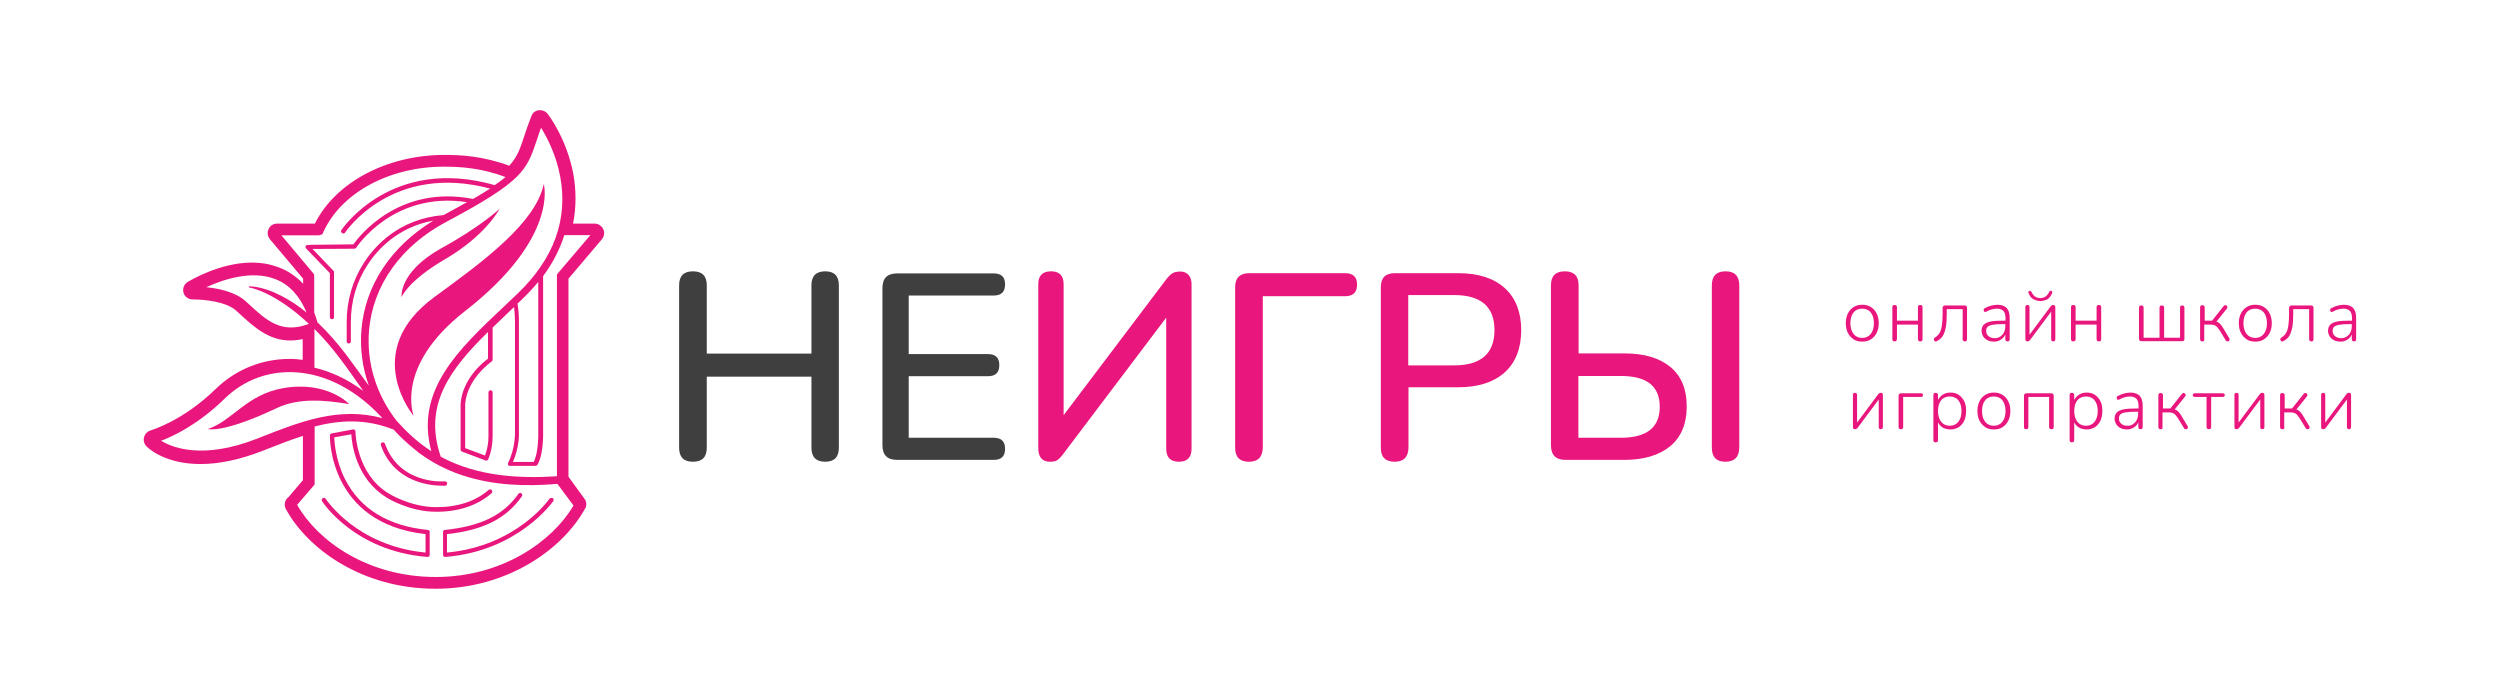 <?xml version="1.0" encoding="UTF-8"?> <svg xmlns="http://www.w3.org/2000/svg" viewBox="1457.75 2348.45 1084.5 303.1" width="1084.5" height="303.1" data-guides="{&quot;vertical&quot;:[],&quot;horizontal&quot;:[]}"><path fill="#e9177d" stroke="none" fill-opacity="1" stroke-width="1" stroke-opacity="1" alignment-baseline="baseline" baseline-shift="baseline" color="rgb(51, 51, 51)" font-size-adjust="none" class="st0" id="tSvg191d3a004b1" title="Path 1" d="M 1718.85 2452.25 C 1719.85 2451.05 1720.15 2449.35 1719.45 2447.85C 1718.75 2446.45 1717.35 2445.45 1715.75 2445.45C 1712.617 2445.45 1709.483 2445.45 1706.35 2445.45C 1707.75 2438.35 1707.75 2431.15 1706.45 2423.85C 1703.55 2408.55 1695.65 2398.25 1695.35 2397.85C 1694.55 2396.85 1693.35 2396.25 1692.05 2396.25C 1691.85 2396.25 1691.65 2396.25 1691.45 2396.25C 1689.95 2396.45 1688.75 2397.45 1688.25 2398.85C 1686.95 2402.15 1686.05 2404.85 1685.25 2407.25C 1683.45 2412.75 1682.25 2416.45 1678.65 2420.35C 1667.35 2416.15 1657.75 2415.65 1650.55 2415.65C 1625.65 2415.65 1603.25 2427.55 1594.35 2445.45C 1588.883 2445.45 1583.417 2445.45 1577.95 2445.45C 1576.35 2445.45 1574.85 2446.35 1574.25 2447.85C 1573.55 2449.25 1573.85 2451.05 1574.85 2452.25C 1579.65 2457.95 1584.45 2463.65 1589.25 2469.35C 1589.25 2470.083 1589.25 2470.817 1589.25 2471.55C 1586.15 2468.25 1582.55 2465.85 1578.45 2464.35C 1574.95 2463.05 1571.15 2462.35 1567.05 2462.35C 1552.85 2462.35 1539.75 2470.45 1539.15 2470.75C 1537.55 2471.75 1536.85 2473.65 1537.35 2475.45C 1537.85 2477.15 1539.45 2478.35 1541.35 2478.35C 1541.417 2478.35 1541.483 2478.35 1541.55 2478.35C 1546.55 2478.35 1556.15 2479.35 1560.35 2483.35C 1560.717 2483.683 1561.083 2484.017 1561.45 2484.35C 1567.75 2490.15 1574.25 2496.15 1583.65 2496.15C 1585.45 2496.15 1587.15 2495.95 1589.05 2495.55C 1589.05 2498.55 1589.05 2501.55 1589.05 2504.55C 1588.15 2504.45 1587.15 2504.35 1586.25 2504.25C 1585.25 2504.15 1584.25 2504.15 1583.35 2504.15C 1571.35 2504.15 1560.05 2508.75 1551.45 2517.05C 1536.95 2531.25 1523.25 2535.05 1523.15 2535.15C 1521.75 2535.55 1520.65 2536.65 1520.25 2538.05C 1519.85 2539.45 1520.25 2540.95 1521.25 2542.05C 1522.05 2542.85 1529.25 2549.75 1544.75 2549.75C 1552.85 2549.75 1561.75 2547.85 1571.35 2544.15C 1571.85 2543.95 1572.35 2543.75 1572.85 2543.55C 1578.25 2541.45 1583.75 2539.25 1589.15 2537.55C 1589.15 2543.95 1589.15 2550.35 1589.15 2556.75C 1587.083 2559.183 1585.017 2561.617 1582.95 2564.05C 1582.25 2564.55 1581.65 2565.35 1581.45 2566.15C 1581.15 2567.25 1581.25 2568.35 1581.75 2569.25C 1591.05 2586.45 1614.75 2603.85 1646.65 2603.85C 1678.15 2603.85 1701.95 2586.45 1711.45 2569.25C 1711.483 2569.217 1711.517 2569.183 1711.55 2569.15C 1711.55 2569.05 1711.65 2568.95 1711.65 2568.95C 1711.75 2568.85 1711.75 2568.65 1711.85 2568.55C 1711.85 2568.45 1711.95 2568.35 1711.95 2568.15C 1711.95 2568.05 1712.05 2567.95 1712.05 2567.85C 1712.05 2567.783 1712.05 2567.717 1712.05 2567.65C 1712.05 2567.55 1712.05 2567.45 1712.05 2567.35C 1712.05 2567.25 1712.05 2567.05 1712.05 2566.95C 1712.05 2566.85 1712.05 2566.75 1712.05 2566.65C 1712.05 2566.45 1711.95 2566.35 1711.95 2566.15C 1711.95 2566.05 1711.85 2565.95 1711.85 2565.85C 1711.75 2565.65 1711.75 2565.55 1711.65 2565.35C 1711.65 2565.25 1711.55 2565.15 1711.45 2565.05C 1711.35 2564.95 1711.35 2564.85 1711.25 2564.75C 1708.95 2561.583 1706.65 2558.417 1704.35 2555.25C 1704.35 2526.617 1704.35 2497.983 1704.35 2469.35C 1709.183 2463.65 1714.017 2457.95 1718.85 2452.25ZM 1690.65 2409.15 C 1691.15 2407.55 1691.75 2405.75 1692.45 2403.85C 1694.75 2407.55 1698.95 2415.25 1700.75 2424.95C 1704.25 2443.55 1698.05 2460.65 1682.35 2475.75C 1680.35 2477.65 1678.45 2479.45 1676.45 2481.35C 1656.55 2500.05 1637.75 2517.85 1644.85 2544.15C 1639.15 2540.55 1634.25 2535.95 1629.85 2531.05C 1620.95 2519.65 1616.65 2505.75 1617.85 2491.65C 1619.55 2472.15 1631.75 2455.05 1651.45 2444.65C 1684.65 2426.95 1686.15 2422.45 1690.65 2409.15ZM 1682.85 2535.75 C 1682.85 2535.75 1682.85 2535.75 1682.85 2535.75C 1682.85 2519.717 1682.85 2503.683 1682.85 2487.65C 1682.85 2485.15 1682.65 2482.55 1682.25 2480.15C 1683.05 2479.45 1683.75 2478.75 1684.55 2477.95C 1687.05 2475.55 1689.25 2473.15 1691.25 2470.75C 1691.25 2492.983 1691.25 2515.217 1691.25 2537.45C 1691.25 2537.55 1691.25 2545.15 1689.25 2548.85C 1686.25 2548.85 1683.25 2548.85 1680.25 2548.85C 1683.05 2542.55 1682.95 2536.35 1682.85 2535.75ZM 1579.85 2450.55 C 1585.183 2450.55 1590.517 2450.55 1595.85 2450.55C 1595.95 2450.55 1596.05 2450.55 1596.05 2450.55C 1596.417 2450.45 1596.783 2450.35 1597.15 2450.25C 1597.45 2450.15 1597.65 2449.95 1597.75 2449.75C 1605.15 2432.45 1626.25 2420.75 1650.35 2420.75C 1657.25 2420.75 1666.45 2421.25 1677.05 2425.25C 1675.75 2426.35 1674.15 2427.55 1672.35 2428.75C 1627.45 2415.95 1606.05 2447.95 1605.85 2448.25C 1605.55 2448.65 1605.65 2449.25 1606.15 2449.55C 1606.35 2449.65 1606.45 2449.75 1606.65 2449.75C 1606.95 2449.75 1607.25 2449.65 1607.45 2449.35C 1607.65 2449.05 1627.75 2418.95 1670.35 2430.25C 1668.25 2431.65 1665.75 2433.15 1662.95 2434.75C 1630.75 2428.45 1613.45 2451.05 1611.05 2454.45C 1604.783 2454.517 1598.517 2454.583 1592.25 2454.65C 1592.05 2454.65 1591.85 2454.75 1591.75 2454.85C 1591.35 2454.55 1590.85 2454.65 1590.55 2454.95C 1590.15 2455.35 1590.15 2455.85 1590.55 2456.25C 1593.983 2459.817 1597.417 2463.383 1600.85 2466.95C 1600.85 2473.317 1600.85 2479.683 1600.85 2486.05C 1600.85 2486.55 1601.25 2486.95 1601.75 2486.95C 1602.25 2486.95 1602.65 2486.55 1602.65 2486.05C 1602.65 2479.517 1602.65 2472.983 1602.65 2466.45C 1602.65 2466.25 1602.55 2465.95 1602.35 2465.85C 1599.35 2462.717 1596.35 2459.583 1593.35 2456.45C 1599.383 2456.417 1605.417 2456.383 1611.45 2456.35C 1611.75 2456.35 1612.05 2456.15 1612.25 2455.95C 1612.45 2455.65 1628.35 2431.25 1660.35 2436.15C 1657.35 2437.85 1653.95 2439.65 1650.15 2441.75C 1630.85 2443.35 1620.35 2455.15 1615.75 2462.25C 1610.75 2469.85 1608.15 2478.75 1608.15 2488.05C 1608.15 2490.883 1608.15 2493.717 1608.15 2496.55C 1608.15 2497.05 1608.55 2497.45 1609.05 2497.45C 1609.55 2497.45 1609.95 2497.05 1609.95 2496.55C 1609.95 2493.717 1609.95 2490.883 1609.95 2488.05C 1609.95 2479.15 1612.45 2470.55 1617.25 2463.25C 1621.25 2457.05 1630.15 2446.95 1645.75 2444.15C 1627.45 2455.25 1616.15 2472.25 1614.55 2491.35C 1613.85 2499.65 1614.95 2507.95 1617.75 2515.75C 1614.45 2511.25 1611.25 2506.75 1607.95 2502.35C 1604.15 2497.35 1600.05 2492.65 1595.45 2488.25C 1595.05 2486.75 1594.55 2485.35 1594.05 2483.95C 1594.05 2478.583 1594.05 2473.217 1594.05 2467.85C 1594.05 2467.65 1593.95 2467.45 1593.85 2467.25C 1589.183 2461.683 1584.517 2456.117 1579.85 2450.55ZM 1615.35 2518.05 C 1608.65 2513.05 1601.45 2509.65 1594.15 2507.95C 1594.15 2502.35 1594.15 2496.75 1594.15 2491.15C 1594.15 2491.15 1594.15 2491.15 1594.15 2491.15C 1602.55 2499.45 1608.85 2508.85 1615.35 2518.05ZM 1565.45 2480.15 C 1565.083 2479.817 1564.717 2479.483 1564.35 2479.15C 1559.85 2475.05 1552.45 2473.55 1547.25 2473.05C 1554.15 2469.85 1566.75 2465.45 1577.25 2469.55C 1583.15 2471.85 1587.75 2476.75 1590.75 2484.05C 1589.05 2482.65 1587.35 2481.35 1585.55 2480.15C 1581.85 2477.75 1577.85 2475.55 1573.65 2474.15C 1571.05 2473.35 1568.55 2472.65 1565.85 2472.65C 1565.75 2472.65 1565.65 2472.75 1565.65 2472.85C 1565.65 2472.95 1565.75 2473.05 1565.85 2473.15C 1567.55 2473.45 1569.15 2474.05 1570.75 2474.65C 1577.05 2477.25 1582.85 2481.25 1588.05 2485.65C 1589.35 2486.75 1590.55 2487.85 1591.75 2488.95C 1579.85 2493.45 1573.45 2487.55 1565.45 2480.15ZM 1570.75 2538.15 C 1570.25 2538.35 1569.75 2538.55 1569.25 2538.75C 1545.75 2547.95 1532.55 2542.65 1527.65 2539.65C 1532.75 2537.75 1543.75 2532.65 1555.45 2521.15C 1563.65 2513.25 1574.45 2509.25 1585.95 2509.95C 1599.35 2510.75 1612.55 2517.75 1623.65 2529.85C 1604.95 2524.75 1588.25 2531.25 1570.75 2538.15ZM 1585.05 2566.45 C 1585.05 2566.45 1585.05 2566.45 1585.05 2566.45C 1585.05 2566.45 1585.05 2566.45 1585.05 2566.45C 1585.05 2566.45 1585.05 2566.45 1585.05 2566.45ZM 1706.55 2567.75 C 1697.35 2583.35 1675.55 2598.75 1646.75 2598.75C 1617.35 2598.75 1595.55 2583.15 1586.65 2567.45C 1589.117 2564.583 1591.583 2561.717 1594.05 2558.85C 1594.15 2558.65 1594.25 2558.45 1594.25 2558.25C 1594.25 2549.983 1594.25 2541.717 1594.25 2533.45C 1605.15 2530.65 1616.25 2530.05 1628.05 2534.65C 1628.15 2534.65 1628.25 2534.75 1628.45 2534.75C 1631.15 2537.75 1634.15 2540.55 1637.35 2543.15C 1637.45 2543.25 1637.55 2543.35 1637.75 2543.45C 1637.95 2543.65 1638.15 2543.75 1638.35 2543.95C 1638.55 2544.15 1638.85 2544.35 1639.05 2544.55C 1639.35 2544.85 1639.85 2545.15 1640.25 2545.45C 1645.45 2549.15 1651.35 2552.35 1658.35 2554.65C 1671.65 2559.05 1685.85 2559.55 1699.55 2558.35C 1700.45 2559.45 1706.15 2567.35 1706.55 2567.75ZM 1699.55 2467.25 C 1699.45 2467.45 1699.35 2467.65 1699.35 2467.85C 1699.35 2496.917 1699.35 2525.983 1699.35 2555.05C 1682.65 2556.15 1665.15 2554.95 1650.05 2547.15C 1649.65 2546.95 1649.35 2546.75 1648.95 2546.55C 1641.25 2524.25 1652.95 2508.65 1669.45 2492.45C 1669.45 2496.317 1669.45 2500.183 1669.45 2504.05C 1667.35 2505.55 1658.35 2512.75 1657.55 2523.65C 1657.55 2530.25 1657.55 2536.85 1657.55 2543.45C 1657.55 2543.85 1657.75 2544.15 1658.15 2544.35C 1661.517 2545.617 1664.883 2546.883 1668.25 2548.15C 1668.25 2548.15 1668.25 2548.15 1668.25 2548.15C 1668.25 2548.15 1668.25 2548.15 1668.25 2548.15C 1668.25 2548.15 1668.25 2548.15 1668.25 2548.15C 1668.35 2548.15 1668.45 2548.25 1668.55 2548.25C 1668.65 2548.25 1668.75 2548.25 1668.85 2548.25C 1668.85 2548.25 1668.85 2548.25 1668.95 2548.25C 1669.05 2548.25 1669.05 2548.25 1669.15 2548.15C 1669.15 2548.15 1669.15 2548.15 1669.25 2548.05C 1669.25 2548.05 1669.35 2547.95 1669.35 2547.95C 1669.35 2547.95 1669.35 2547.85 1669.45 2547.85C 1669.45 2547.85 1669.55 2547.75 1669.55 2547.65C 1670.85 2544.55 1671.45 2541.15 1671.45 2537.75C 1671.45 2531.383 1671.45 2525.017 1671.45 2518.65C 1671.45 2518.15 1671.05 2517.75 1670.55 2517.75C 1670.05 2517.75 1669.65 2518.15 1669.65 2518.65C 1669.65 2525.017 1669.65 2531.383 1669.65 2537.75C 1669.65 2540.55 1669.15 2543.35 1668.15 2546.05C 1665.283 2544.983 1662.417 2543.917 1659.55 2542.85C 1659.55 2536.45 1659.55 2530.05 1659.55 2523.65C 1660.45 2512.55 1670.95 2505.35 1671.05 2505.25C 1671.35 2505.05 1671.45 2504.75 1671.45 2504.45C 1671.45 2499.817 1671.45 2495.183 1671.45 2490.55C 1673.85 2488.25 1676.25 2485.95 1678.75 2483.55C 1679.45 2482.95 1680.05 2482.25 1680.75 2481.65C 1680.95 2483.65 1681.15 2485.65 1681.15 2487.65C 1681.15 2503.65 1681.15 2519.65 1681.15 2535.65C 1681.15 2535.65 1681.15 2535.65 1681.15 2535.65C 1681.15 2535.65 1681.15 2535.65 1681.15 2535.65C 1681.15 2535.75 1681.45 2542.75 1678.15 2549.25C 1678.05 2549.55 1678.05 2549.85 1678.15 2550.15C 1678.35 2550.45 1678.65 2550.55 1678.95 2550.55C 1682.65 2550.55 1686.35 2550.55 1690.05 2550.55C 1690.35 2550.55 1690.65 2550.35 1690.85 2550.15C 1693.35 2546.25 1693.35 2537.65 1693.35 2537.35C 1693.35 2514.317 1693.35 2491.283 1693.35 2468.25C 1697.85 2462.15 1700.75 2456.15 1702.55 2450.45C 1706.317 2450.45 1710.083 2450.45 1713.85 2450.45C 1709.083 2456.05 1704.317 2461.65 1699.55 2467.25Z"></path><path fill="#e9177d" stroke="none" fill-opacity="1" stroke-width="1" stroke-opacity="1" alignment-baseline="baseline" baseline-shift="baseline" color="rgb(51, 51, 51)" font-size-adjust="none" class="st0" id="tSvgb352172e60" title="Path 2" d="M 1637.25 2528.95 C 1637.25 2528.95 1628.55 2507.45 1659.55 2483.35C 1700.35 2451.55 1693.65 2428.25 1693.65 2428.25C 1690.15 2444.95 1668.15 2461.35 1646.25 2477.25C 1613.75 2501.05 1637.25 2528.95 1637.25 2528.95Z"></path><path fill="#e9177d" stroke="none" fill-opacity="1" stroke-width="1" stroke-opacity="1" alignment-baseline="baseline" baseline-shift="baseline" color="rgb(51, 51, 51)" font-size-adjust="none" class="st0" id="tSvgfea5865696" title="Path 3" d="M 1580.45 2516.85 C 1564.65 2519.65 1558.65 2530.95 1547.95 2534.55C 1547.95 2534.55 1554.15 2536.65 1577.65 2525.55C 1587.25 2520.95 1598.35 2521.95 1609.25 2523.75C 1609.25 2523.75 1599.65 2513.45 1580.45 2516.85Z"></path><path fill="#e9177d" stroke="none" fill-opacity="1" stroke-width="1" stroke-opacity="1" alignment-baseline="baseline" baseline-shift="baseline" color="rgb(51, 51, 51)" font-size-adjust="none" class="st0" id="tSvg5aaebfe667" title="Path 4" d="M 1671.05 2561.05 C 1670.75 2560.65 1670.15 2560.65 1669.75 2560.95C 1664.05 2565.95 1656.05 2568.55 1646.65 2568.45C 1635.65 2568.35 1626.35 2562.55 1626.25 2562.45C 1612.15 2553.85 1611.95 2535.85 1611.95 2535.65C 1611.95 2535.35 1611.85 2535.15 1611.65 2534.95C 1611.45 2534.75 1611.15 2534.65 1610.85 2534.75C 1607.783 2535.317 1604.717 2535.883 1601.65 2536.45C 1601.25 2536.55 1600.85 2536.85 1600.85 2537.35C 1600.85 2537.75 1600.15 2575.45 1642.35 2580.15C 1642.35 2582.817 1642.35 2585.483 1642.35 2588.15C 1612.25 2585.25 1599.25 2565.05 1599.05 2564.85C 1598.75 2564.45 1598.25 2564.25 1597.75 2564.55C 1597.35 2564.85 1597.15 2565.35 1597.45 2565.85C 1597.55 2566.05 1611.35 2587.55 1643.15 2590.05C 1643.15 2590.05 1643.15 2590.05 1643.25 2590.05C 1643.45 2590.05 1643.75 2589.95 1643.85 2589.85C 1644.05 2589.65 1644.15 2589.45 1644.15 2589.15C 1644.15 2585.85 1644.15 2582.55 1644.15 2579.25C 1644.15 2579.25 1644.15 2579.15 1644.15 2579.15C 1644.15 2579.05 1644.15 2579.05 1644.15 2578.95C 1644.15 2578.85 1644.05 2578.85 1644.05 2578.75C 1644.05 2578.65 1643.95 2578.65 1643.95 2578.65C 1643.95 2578.65 1643.85 2578.55 1643.85 2578.55C 1643.85 2578.55 1643.75 2578.45 1643.75 2578.45C 1643.65 2578.45 1643.65 2578.45 1643.55 2578.35C 1643.55 2578.35 1643.45 2578.35 1643.45 2578.35C 1626.15 2576.65 1614.05 2569.25 1607.45 2556.35C 1603.35 2548.25 1602.85 2540.45 1602.75 2538.15C 1605.217 2537.717 1607.683 2537.283 1610.15 2536.85C 1610.35 2541.05 1612.25 2556.05 1625.25 2564.15C 1625.65 2564.45 1635.05 2570.35 1646.65 2570.45C 1656.55 2570.55 1664.85 2567.75 1670.95 2562.45C 1671.35 2562.05 1671.45 2561.45 1671.05 2561.05Z"></path><path fill="#e9177d" stroke="none" fill-opacity="1" stroke-width="1" stroke-opacity="1" alignment-baseline="baseline" baseline-shift="baseline" color="rgb(51, 51, 51)" font-size-adjust="none" class="st0" id="tSvg168d6bacac2" title="Path 5" d="M 1696.05 2564.85 C 1695.95 2565.05 1681.85 2585.35 1651.65 2588.15C 1651.65 2585.483 1651.65 2582.817 1651.65 2580.15C 1667.35 2578.45 1677.35 2573.45 1684.15 2563.75C 1684.45 2563.35 1684.35 2562.75 1683.95 2562.45C 1683.55 2562.15 1682.95 2562.25 1682.65 2562.65C 1676.15 2571.95 1666.25 2576.75 1650.65 2578.35C 1650.65 2578.35 1650.55 2578.35 1650.55 2578.35C 1650.45 2578.35 1650.45 2578.35 1650.35 2578.45C 1650.25 2578.45 1650.25 2578.55 1650.25 2578.55C 1650.25 2578.55 1650.15 2578.65 1650.15 2578.65C 1650.15 2578.65 1650.05 2578.75 1650.05 2578.75C 1650.05 2578.85 1649.95 2578.85 1649.95 2578.95C 1649.95 2579.05 1649.95 2579.05 1649.95 2579.15C 1649.95 2579.15 1649.95 2579.25 1649.95 2579.25C 1649.95 2582.55 1649.95 2585.85 1649.95 2589.15C 1649.95 2589.45 1650.05 2589.65 1650.25 2589.85C 1650.45 2590.05 1650.65 2590.05 1650.85 2590.05C 1650.85 2590.05 1650.85 2590.05 1650.95 2590.05C 1682.75 2587.45 1697.55 2566.05 1697.75 2565.85C 1698.05 2565.45 1697.95 2564.85 1697.55 2564.55C 1696.95 2564.35 1696.35 2564.45 1696.05 2564.85Z"></path><path fill="#e9177d" stroke="none" fill-opacity="1" stroke-width="1" stroke-opacity="1" alignment-baseline="baseline" baseline-shift="baseline" color="rgb(51, 51, 51)" font-size-adjust="none" class="st0" id="tSvg84dd6644a8" title="Path 6" d="M 1649.65 2559.15 C 1650.35 2559.15 1650.85 2559.15 1650.85 2559.15C 1651.35 2559.15 1651.75 2558.65 1651.75 2558.15C 1651.75 2557.65 1651.25 2557.25 1650.75 2557.25C 1649.95 2557.35 1631.05 2558.65 1624.75 2540.95C 1624.55 2540.45 1624.05 2540.25 1623.55 2540.35C 1623.05 2540.55 1622.85 2541.05 1622.95 2541.55C 1628.75 2558.05 1645.05 2559.15 1649.65 2559.15Z"></path><path fill="#e9177d" stroke="none" fill-opacity="1" stroke-width="1" stroke-opacity="1" alignment-baseline="baseline" baseline-shift="baseline" color="rgb(51, 51, 51)" font-size-adjust="none" class="st0" id="tSvg5c3541fc4b" title="Path 7" d="M 1631.95 2477.35 C 1631.95 2477.35 1634.55 2470.45 1650.55 2461.05C 1668.65 2450.55 1674.45 2439.05 1674.45 2439.05C 1674.45 2439.05 1666.15 2446.85 1649.35 2456.05C 1630.55 2466.45 1631.95 2477.35 1631.95 2477.35Z"></path><path fill="#3f3f3f" stroke="none" fill-opacity="1" stroke-width="1" stroke-opacity="1" alignment-baseline="baseline" baseline-shift="baseline" color="rgb(51, 51, 51)" font-size-adjust="none" class="st0" id="tSvg10567eec620" title="Path 8" d="M 1758.35 2548.75 C 1754.35 2548.75 1752.35 2546.75 1752.35 2542.65C 1752.35 2519.183 1752.35 2495.717 1752.35 2472.25C 1752.35 2468.15 1754.35 2466.15 1758.35 2466.15C 1762.35 2466.15 1764.35 2468.15 1764.35 2472.25C 1764.35 2482.117 1764.35 2491.983 1764.35 2501.85C 1779.483 2501.85 1794.617 2501.85 1809.75 2501.85C 1809.75 2491.983 1809.75 2482.117 1809.75 2472.25C 1809.75 2468.15 1811.75 2466.15 1815.75 2466.15C 1819.65 2466.15 1821.65 2468.15 1821.65 2472.25C 1821.65 2495.717 1821.65 2519.183 1821.65 2542.65C 1821.65 2546.75 1819.65 2548.75 1815.75 2548.75C 1811.75 2548.75 1809.75 2546.75 1809.75 2542.65C 1809.75 2532.383 1809.75 2522.117 1809.75 2511.85C 1794.617 2511.85 1779.483 2511.85 1764.35 2511.85C 1764.35 2522.117 1764.35 2532.383 1764.35 2542.65C 1764.35 2546.75 1762.35 2548.75 1758.35 2548.75Z"></path><path fill="#3f3f3f" stroke="none" fill-opacity="1" stroke-width="1" stroke-opacity="1" alignment-baseline="baseline" baseline-shift="baseline" color="rgb(51, 51, 51)" font-size-adjust="none" class="st0" id="tSvg1015a55704" title="Path 9" d="M 1846.95 2547.95 C 1842.65 2547.95 1840.55 2545.85 1840.55 2541.55C 1840.55 2518.85 1840.55 2496.15 1840.55 2473.45C 1840.55 2469.15 1842.65 2467.05 1846.95 2467.05C 1860.917 2467.05 1874.883 2467.05 1888.85 2467.05C 1892.15 2467.05 1893.75 2468.65 1893.75 2471.75C 1893.75 2475.05 1892.15 2476.65 1888.85 2476.65C 1876.55 2476.65 1864.25 2476.65 1851.95 2476.65C 1851.95 2485.117 1851.95 2493.583 1851.95 2502.05C 1863.417 2502.05 1874.883 2502.05 1886.35 2502.05C 1889.65 2502.05 1891.25 2503.65 1891.25 2506.85C 1891.25 2510.05 1889.65 2511.65 1886.35 2511.65C 1874.883 2511.65 1863.417 2511.65 1851.95 2511.65C 1851.95 2520.55 1851.95 2529.45 1851.95 2538.35C 1864.25 2538.35 1876.55 2538.35 1888.85 2538.35C 1892.15 2538.35 1893.75 2539.95 1893.75 2543.15C 1893.75 2546.35 1892.15 2547.95 1888.85 2547.95C 1874.883 2547.95 1860.917 2547.95 1846.95 2547.95Z"></path><path fill="#e9177d" stroke="none" fill-opacity="1" stroke-width="1" stroke-opacity="1" alignment-baseline="baseline" baseline-shift="baseline" color="rgb(51, 51, 51)" font-size-adjust="none" class="st0" id="tSvg8cbc76a4d4" title="Path 10" d="M 1913.25 2548.75 C 1909.85 2548.75 1908.15 2546.75 1908.15 2542.75C 1908.15 2519.083 1908.15 2495.417 1908.15 2471.75C 1908.15 2467.95 1910.05 2466.15 1913.75 2466.15C 1917.35 2466.15 1919.15 2468.05 1919.15 2471.75C 1919.15 2490.683 1919.15 2509.617 1919.15 2528.55C 1933.983 2508.917 1948.817 2489.283 1963.65 2469.65C 1964.65 2468.35 1965.55 2467.45 1966.45 2466.95C 1967.25 2466.45 1968.45 2466.25 1969.85 2466.25C 1971.35 2466.25 1972.45 2466.75 1973.35 2467.75C 1974.25 2468.75 1974.65 2470.05 1974.65 2471.75C 1974.65 2495.517 1974.65 2519.283 1974.65 2543.05C 1974.65 2546.85 1972.85 2548.75 1969.15 2548.75C 1965.45 2548.75 1963.65 2546.85 1963.65 2543.05C 1963.65 2524.117 1963.65 2505.183 1963.65 2486.25C 1948.817 2505.883 1933.983 2525.517 1919.15 2545.15C 1918.25 2546.45 1917.35 2547.35 1916.55 2547.95C 1915.85 2548.55 1914.65 2548.75 1913.25 2548.75Z"></path><path fill="#e9177d" stroke="none" fill-opacity="1" stroke-width="1" stroke-opacity="1" alignment-baseline="baseline" baseline-shift="baseline" color="rgb(51, 51, 51)" font-size-adjust="none" class="st0" id="tSvg810855e46d" title="Path 11" d="M 1999.55 2548.75 C 1995.55 2548.75 1993.55 2546.75 1993.55 2542.65C 1993.55 2519.45 1993.55 2496.25 1993.55 2473.05C 1993.55 2468.95 1995.65 2466.95 1999.75 2466.95C 2013.583 2466.95 2027.417 2466.95 2041.25 2466.95C 2044.65 2466.95 2046.45 2468.55 2046.45 2471.85C 2046.45 2475.25 2044.75 2476.95 2041.25 2476.95C 2029.35 2476.95 2017.45 2476.95 2005.55 2476.95C 2005.55 2498.85 2005.55 2520.75 2005.55 2542.65C 2005.45 2546.75 2003.45 2548.75 1999.55 2548.75Z"></path><path fill="#e9177d" stroke="none" fill-opacity="1" stroke-width="1" stroke-opacity="1" alignment-baseline="baseline" baseline-shift="baseline" color="rgb(51, 51, 51)" font-size-adjust="none" class="st0" id="tSvga2d73e26a3" title="Path 12" d="M 2062.75 2548.75 C 2058.75 2548.75 2056.75 2546.75 2056.75 2542.65C 2056.75 2519.45 2056.75 2496.25 2056.75 2473.05C 2056.75 2468.95 2058.75 2466.95 2062.85 2466.95C 2072.017 2466.95 2081.183 2466.95 2090.35 2466.95C 2099.05 2466.95 2105.85 2469.15 2110.55 2473.45C 2115.25 2477.75 2117.65 2483.85 2117.65 2491.65C 2117.65 2499.55 2115.25 2505.65 2110.55 2509.95C 2105.75 2514.25 2099.05 2516.45 2090.35 2516.45C 2083.15 2516.45 2075.95 2516.45 2068.75 2516.45C 2068.75 2525.183 2068.75 2533.917 2068.75 2542.65C 2068.65 2546.75 2066.65 2548.75 2062.75 2548.75ZM 2068.65 2506.95 C 2075.283 2506.95 2081.917 2506.95 2088.55 2506.95C 2100.15 2506.95 2106.05 2501.85 2106.05 2491.65C 2106.05 2481.55 2100.25 2476.45 2088.55 2476.45C 2081.917 2476.45 2075.283 2476.45 2068.65 2476.45C 2068.65 2486.617 2068.65 2496.783 2068.65 2506.95Z"></path><path fill="#e9177d" stroke="none" fill-opacity="1" stroke-width="1" stroke-opacity="1" alignment-baseline="baseline" baseline-shift="baseline" color="rgb(51, 51, 51)" font-size-adjust="none" class="st0" id="tSvg110a329f63f" title="Path 13" d="M 2136.95 2547.95 C 2132.65 2547.95 2130.55 2545.85 2130.55 2541.55C 2130.55 2518.45 2130.55 2495.35 2130.55 2472.25C 2130.55 2468.15 2132.55 2466.15 2136.55 2466.15C 2140.55 2466.15 2142.55 2468.15 2142.55 2472.25C 2142.55 2482.083 2142.55 2491.917 2142.55 2501.75C 2149.15 2501.75 2155.75 2501.75 2162.35 2501.75C 2170.85 2501.75 2177.45 2503.65 2182.25 2507.55C 2187.05 2511.45 2189.45 2517.15 2189.45 2524.75C 2189.45 2532.35 2187.05 2538.05 2182.25 2542.05C 2177.45 2545.95 2170.85 2547.95 2162.35 2547.95C 2153.883 2547.95 2145.417 2547.95 2136.95 2547.95ZM 2142.45 2538.35 C 2148.583 2538.35 2154.717 2538.35 2160.85 2538.35C 2172.15 2538.35 2177.75 2533.85 2177.75 2524.95C 2177.75 2515.95 2172.15 2511.55 2160.85 2511.55C 2154.717 2511.55 2148.583 2511.55 2142.45 2511.55C 2142.45 2520.483 2142.45 2529.417 2142.45 2538.35ZM 2206.25 2548.75 C 2202.35 2548.75 2200.35 2546.75 2200.35 2542.65C 2200.35 2519.183 2200.35 2495.717 2200.35 2472.25C 2200.35 2468.15 2202.35 2466.15 2206.25 2466.15C 2210.25 2466.15 2212.25 2468.15 2212.25 2472.25C 2212.25 2495.717 2212.25 2519.183 2212.25 2542.65C 2212.15 2546.75 2210.15 2548.75 2206.25 2548.75Z"></path><path fill="#e9177d" stroke="none" fill-opacity="1" stroke-width="1" stroke-opacity="1" alignment-baseline="baseline" baseline-shift="baseline" color="rgb(51, 51, 51)" font-size-adjust="none" class="st0" id="tSvg477458a0a4" title="Path 14" d="M 2265.55 2496.65 C 2264.15 2496.65 2262.85 2496.35 2261.85 2495.65C 2260.85 2494.95 2259.95 2494.05 2259.35 2492.85C 2258.75 2491.65 2258.45 2490.25 2258.45 2488.65C 2258.45 2487.05 2258.75 2485.65 2259.35 2484.45C 2259.95 2483.25 2260.75 2482.35 2261.85 2481.65C 2262.95 2480.95 2264.15 2480.65 2265.55 2480.65C 2267.05 2480.65 2268.25 2480.95 2269.35 2481.65C 2270.45 2482.35 2271.25 2483.25 2271.85 2484.45C 2272.45 2485.65 2272.75 2487.05 2272.75 2488.65C 2272.75 2490.25 2272.45 2491.65 2271.85 2492.85C 2271.25 2494.05 2270.45 2494.95 2269.35 2495.65C 2268.25 2496.35 2267.05 2496.65 2265.55 2496.65ZM 2265.55 2495.05 C 2267.15 2495.05 2268.35 2494.45 2269.25 2493.35C 2270.15 2492.25 2270.65 2490.65 2270.65 2488.65C 2270.65 2486.65 2270.15 2485.05 2269.25 2483.95C 2268.35 2482.85 2267.05 2482.35 2265.55 2482.35C 2264.05 2482.35 2262.75 2482.85 2261.85 2483.95C 2260.95 2485.05 2260.45 2486.65 2260.45 2488.65C 2260.45 2490.65 2260.95 2492.25 2261.85 2493.35C 2262.75 2494.45 2263.95 2495.05 2265.55 2495.05Z"></path><path fill="#e9177d" stroke="none" fill-opacity="1" stroke-width="1" stroke-opacity="1" alignment-baseline="baseline" baseline-shift="baseline" color="rgb(51, 51, 51)" font-size-adjust="none" class="st0" id="tSvg19268c2be5c" title="Path 15" d="M 2279.65 2496.55 C 2278.95 2496.55 2278.65 2496.25 2278.65 2495.55C 2278.65 2490.95 2278.65 2486.35 2278.65 2481.75C 2278.65 2481.05 2278.95 2480.75 2279.65 2480.75C 2280.25 2480.75 2280.65 2481.05 2280.65 2481.75C 2280.65 2483.683 2280.65 2485.617 2280.65 2487.55C 2283.683 2487.55 2286.717 2487.55 2289.75 2487.55C 2289.75 2485.617 2289.75 2483.683 2289.75 2481.75C 2289.75 2481.05 2290.05 2480.75 2290.75 2480.75C 2291.45 2480.75 2291.75 2481.05 2291.75 2481.75C 2291.75 2486.35 2291.75 2490.95 2291.75 2495.55C 2291.75 2496.25 2291.45 2496.55 2290.75 2496.55C 2290.15 2496.55 2289.75 2496.25 2289.75 2495.55C 2289.75 2493.45 2289.75 2491.35 2289.75 2489.25C 2286.717 2489.25 2283.683 2489.25 2280.65 2489.25C 2280.65 2491.35 2280.65 2493.45 2280.65 2495.55C 2280.55 2496.25 2280.25 2496.55 2279.65 2496.55Z"></path><path fill="#e9177d" stroke="none" fill-opacity="1" stroke-width="1" stroke-opacity="1" alignment-baseline="baseline" baseline-shift="baseline" color="rgb(51, 51, 51)" font-size-adjust="none" class="st0" id="tSvg6a8005d15f" title="Path 16" d="M 2310.15 2496.55 C 2309.55 2496.55 2309.15 2496.25 2309.15 2495.55C 2309.15 2491.217 2309.15 2486.883 2309.15 2482.55C 2306.85 2482.55 2304.55 2482.55 2302.25 2482.55C 2302.25 2483.217 2302.25 2483.883 2302.25 2484.55C 2302.25 2486.85 2302.15 2488.85 2301.85 2490.35C 2301.55 2491.85 2301.15 2493.15 2300.55 2494.15C 2299.95 2495.15 2299.05 2495.85 2297.95 2496.45C 2297.55 2496.65 2297.25 2496.65 2297.05 2496.45C 2296.85 2496.25 2296.65 2496.05 2296.65 2495.65C 2296.65 2495.25 2296.85 2495.05 2297.15 2494.85C 2297.95 2494.35 2298.65 2493.75 2299.15 2492.85C 2299.65 2492.05 2299.95 2490.95 2300.15 2489.55C 2300.35 2488.15 2300.45 2486.45 2300.45 2484.45C 2300.45 2483.65 2300.45 2482.85 2300.45 2482.05C 2300.45 2481.35 2300.85 2480.95 2301.55 2480.95C 2304.35 2480.95 2307.15 2480.95 2309.95 2480.95C 2310.75 2480.95 2311.05 2481.35 2311.05 2482.05C 2311.05 2486.55 2311.05 2491.05 2311.05 2495.55C 2311.05 2496.25 2310.75 2496.55 2310.15 2496.55Z"></path><path fill="#e9177d" stroke="none" fill-opacity="1" stroke-width="1" stroke-opacity="1" alignment-baseline="baseline" baseline-shift="baseline" color="rgb(51, 51, 51)" font-size-adjust="none" class="st0" id="tSvgfb5bac3a50" title="Path 17" d="M 2322.75 2496.65 C 2321.75 2496.65 2320.75 2496.45 2319.95 2496.05C 2319.15 2495.65 2318.45 2495.05 2318.05 2494.35C 2317.65 2493.65 2317.35 2492.85 2317.35 2492.05C 2317.35 2490.95 2317.65 2490.05 2318.25 2489.35C 2318.85 2488.75 2319.75 2488.25 2321.15 2487.95C 2322.55 2487.65 2324.35 2487.55 2326.75 2487.55C 2327.083 2487.55 2327.417 2487.55 2327.75 2487.55C 2327.75 2487.183 2327.75 2486.817 2327.75 2486.45C 2327.75 2485.05 2327.45 2484.05 2326.85 2483.35C 2326.25 2482.75 2325.35 2482.35 2324.15 2482.35C 2323.35 2482.35 2322.55 2482.45 2321.85 2482.65C 2321.05 2482.85 2320.25 2483.15 2319.45 2483.65C 2319.05 2483.85 2318.75 2483.85 2318.55 2483.65C 2318.35 2483.45 2318.25 2483.15 2318.25 2482.85C 2318.25 2482.55 2318.45 2482.25 2318.75 2482.15C 2319.65 2481.65 2320.55 2481.25 2321.45 2481.05C 2322.35 2480.85 2323.25 2480.65 2324.15 2480.65C 2326.05 2480.65 2327.35 2481.15 2328.25 2482.05C 2329.15 2483.05 2329.55 2484.45 2329.55 2486.45C 2329.55 2489.483 2329.55 2492.517 2329.55 2495.55C 2329.55 2496.25 2329.25 2496.55 2328.65 2496.55C 2328.05 2496.55 2327.65 2496.25 2327.65 2495.55C 2327.65 2494.883 2327.65 2494.217 2327.65 2493.55C 2327.25 2494.55 2326.55 2495.25 2325.75 2495.75C 2324.95 2496.35 2323.95 2496.65 2322.75 2496.65ZM 2323.05 2495.15 C 2323.95 2495.15 2324.75 2494.95 2325.45 2494.45C 2326.15 2493.95 2326.65 2493.45 2327.05 2492.65C 2327.45 2491.85 2327.65 2491.05 2327.65 2490.05C 2327.65 2489.717 2327.65 2489.383 2327.65 2489.05C 2327.317 2489.05 2326.983 2489.05 2326.65 2489.05C 2324.75 2489.05 2323.25 2489.15 2322.15 2489.35C 2321.05 2489.55 2320.35 2489.85 2319.95 2490.25C 2319.55 2490.65 2319.35 2491.25 2319.35 2491.95C 2319.35 2492.95 2319.65 2493.65 2320.35 2494.25C 2321.05 2494.85 2321.95 2495.15 2323.05 2495.15Z"></path><path fill="#e9177d" stroke="none" fill-opacity="1" stroke-width="1" stroke-opacity="1" alignment-baseline="baseline" baseline-shift="baseline" color="rgb(51, 51, 51)" font-size-adjust="none" class="st0" id="tSvg11624b6700c" title="Path 18" d="M 2337.25 2496.55 C 2336.65 2496.55 2336.35 2496.25 2336.35 2495.55C 2336.35 2490.95 2336.35 2486.35 2336.35 2481.75C 2336.35 2481.05 2336.65 2480.75 2337.25 2480.75C 2337.85 2480.75 2338.15 2481.05 2338.15 2481.75C 2338.15 2485.717 2338.15 2489.683 2338.15 2493.65C 2341.183 2489.583 2344.217 2485.517 2347.25 2481.45C 2347.35 2481.25 2347.55 2481.15 2347.75 2480.95C 2347.95 2480.75 2348.15 2480.75 2348.45 2480.75C 2349.05 2480.75 2349.35 2481.05 2349.35 2481.75C 2349.35 2486.35 2349.35 2490.95 2349.35 2495.55C 2349.35 2496.15 2349.05 2496.55 2348.45 2496.55C 2347.85 2496.55 2347.55 2496.25 2347.55 2495.55C 2347.55 2491.583 2347.55 2487.617 2347.55 2483.65C 2344.517 2487.717 2341.483 2491.783 2338.45 2495.85C 2338.35 2496.05 2338.15 2496.15 2338.05 2496.25C 2337.75 2496.55 2337.55 2496.55 2337.25 2496.55ZM 2342.85 2479.05 C 2341.85 2479.05 2340.85 2478.75 2339.85 2478.25C 2338.85 2477.75 2338.25 2476.85 2337.75 2475.65C 2337.55 2475.15 2337.65 2474.85 2338.05 2474.65C 2338.45 2474.55 2338.75 2474.65 2339.05 2475.15C 2339.85 2476.85 2341.05 2477.75 2342.85 2477.75C 2344.55 2477.75 2345.85 2476.85 2346.65 2475.15C 2346.85 2474.65 2347.15 2474.45 2347.65 2474.65C 2348.05 2474.85 2348.15 2475.15 2347.95 2475.65C 2347.45 2476.85 2346.75 2477.75 2345.85 2478.35C 2344.85 2478.75 2343.85 2479.05 2342.85 2479.05Z"></path><path fill="#e9177d" stroke="none" fill-opacity="1" stroke-width="1" stroke-opacity="1" alignment-baseline="baseline" baseline-shift="baseline" color="rgb(51, 51, 51)" font-size-adjust="none" class="st0" id="tSvg1682bf3c7d9" title="Path 19" d="M 2357.15 2496.55 C 2356.45 2496.55 2356.15 2496.25 2356.15 2495.55C 2356.15 2490.95 2356.15 2486.35 2356.15 2481.75C 2356.15 2481.05 2356.45 2480.75 2357.15 2480.75C 2357.75 2480.75 2358.15 2481.05 2358.15 2481.75C 2358.15 2483.683 2358.15 2485.617 2358.15 2487.55C 2361.183 2487.55 2364.217 2487.55 2367.25 2487.55C 2367.25 2485.617 2367.25 2483.683 2367.25 2481.75C 2367.25 2481.05 2367.55 2480.75 2368.25 2480.75C 2368.95 2480.75 2369.25 2481.05 2369.25 2481.75C 2369.25 2486.35 2369.25 2490.95 2369.25 2495.55C 2369.25 2496.25 2368.95 2496.55 2368.25 2496.55C 2367.65 2496.55 2367.25 2496.25 2367.25 2495.55C 2367.25 2493.45 2367.25 2491.35 2367.25 2489.25C 2364.217 2489.25 2361.183 2489.25 2358.15 2489.25C 2358.15 2491.35 2358.15 2493.45 2358.15 2495.55C 2358.15 2496.25 2357.85 2496.55 2357.15 2496.55Z"></path><path fill="#e9177d" stroke="none" fill-opacity="1" stroke-width="1" stroke-opacity="1" alignment-baseline="baseline" baseline-shift="baseline" color="rgb(51, 51, 51)" font-size-adjust="none" class="st0" id="tSvg3dc00ff155" title="Path 20" d="M 2386.75 2496.45 C 2386.05 2496.45 2385.65 2496.15 2385.65 2495.45C 2385.65 2490.95 2385.65 2486.45 2385.65 2481.95C 2385.65 2481.25 2385.95 2480.95 2386.65 2480.95C 2387.35 2480.95 2387.65 2481.25 2387.65 2481.95C 2387.65 2486.283 2387.65 2490.617 2387.65 2494.95C 2389.95 2494.95 2392.25 2494.95 2394.55 2494.95C 2394.55 2490.617 2394.55 2486.283 2394.55 2481.95C 2394.55 2481.25 2394.85 2480.95 2395.55 2480.95C 2396.25 2480.95 2396.55 2481.25 2396.55 2481.95C 2396.55 2486.283 2396.55 2490.617 2396.55 2494.95C 2398.85 2494.95 2401.15 2494.95 2403.45 2494.95C 2403.45 2490.617 2403.45 2486.283 2403.45 2481.95C 2403.45 2481.25 2403.75 2480.95 2404.35 2480.95C 2404.95 2480.95 2405.35 2481.25 2405.35 2481.95C 2405.35 2486.45 2405.35 2490.95 2405.35 2495.45C 2405.35 2496.15 2405.05 2496.45 2404.35 2496.45C 2398.483 2496.45 2392.617 2496.45 2386.75 2496.45Z"></path><path fill="#e9177d" stroke="none" fill-opacity="1" stroke-width="1" stroke-opacity="1" alignment-baseline="baseline" baseline-shift="baseline" color="rgb(51, 51, 51)" font-size-adjust="none" class="st0" id="tSvg1c248ae57d" title="Path 21" d="M 2413.15 2496.55 C 2412.45 2496.55 2412.15 2496.25 2412.15 2495.55C 2412.15 2490.983 2412.15 2486.417 2412.15 2481.85C 2412.15 2481.15 2412.45 2480.85 2413.15 2480.85C 2413.75 2480.85 2414.15 2481.15 2414.15 2481.85C 2414.15 2483.75 2414.15 2485.65 2414.15 2487.55C 2415.217 2487.55 2416.283 2487.55 2417.35 2487.55C 2419.017 2485.45 2420.683 2483.35 2422.35 2481.25C 2422.65 2480.85 2422.95 2480.75 2423.25 2480.85C 2423.55 2480.95 2423.75 2481.05 2423.95 2481.35C 2424.05 2481.65 2424.05 2481.95 2423.75 2482.35C 2422.25 2484.217 2420.75 2486.083 2419.25 2487.95C 2419.85 2488.15 2420.35 2488.45 2420.85 2488.95C 2421.35 2489.45 2421.85 2490.15 2422.45 2491.25C 2423.25 2492.583 2424.05 2493.917 2424.85 2495.25C 2425.05 2495.65 2425.05 2495.95 2424.85 2496.15C 2424.65 2496.45 2424.35 2496.55 2424.05 2496.55C 2423.75 2496.55 2423.45 2496.45 2423.25 2496.05C 2422.35 2494.583 2421.45 2493.117 2420.55 2491.65C 2419.95 2490.75 2419.35 2490.05 2418.85 2489.75C 2418.35 2489.45 2417.55 2489.25 2416.55 2489.25C 2415.683 2489.25 2414.817 2489.25 2413.95 2489.25C 2413.95 2491.383 2413.95 2493.517 2413.95 2495.65C 2414.05 2496.25 2413.75 2496.55 2413.15 2496.55Z"></path><path fill="#e9177d" stroke="none" fill-opacity="1" stroke-width="1" stroke-opacity="1" alignment-baseline="baseline" baseline-shift="baseline" color="rgb(51, 51, 51)" font-size-adjust="none" class="st0" id="tSvg106e11354c" title="Path 22" d="M 2436.05 2496.65 C 2434.65 2496.65 2433.35 2496.35 2432.35 2495.65C 2431.35 2494.95 2430.45 2494.05 2429.85 2492.85C 2429.25 2491.65 2428.95 2490.25 2428.95 2488.65C 2428.95 2487.05 2429.25 2485.65 2429.85 2484.45C 2430.45 2483.25 2431.25 2482.35 2432.35 2481.65C 2433.45 2480.95 2434.65 2480.65 2436.05 2480.65C 2437.55 2480.65 2438.75 2480.95 2439.85 2481.65C 2440.95 2482.35 2441.75 2483.25 2442.35 2484.45C 2442.95 2485.65 2443.25 2487.05 2443.25 2488.65C 2443.25 2490.25 2442.95 2491.65 2442.35 2492.85C 2441.75 2494.05 2440.95 2494.95 2439.85 2495.65C 2438.75 2496.35 2437.55 2496.65 2436.05 2496.65ZM 2436.05 2495.05 C 2437.65 2495.05 2438.85 2494.45 2439.75 2493.35C 2440.65 2492.25 2441.15 2490.65 2441.15 2488.65C 2441.15 2486.65 2440.65 2485.05 2439.75 2483.95C 2438.85 2482.85 2437.55 2482.35 2436.05 2482.35C 2434.55 2482.35 2433.25 2482.85 2432.35 2483.95C 2431.45 2485.05 2430.95 2486.65 2430.95 2488.65C 2430.95 2490.65 2431.45 2492.25 2432.35 2493.35C 2433.25 2494.45 2434.55 2495.05 2436.05 2495.05Z"></path><path fill="#e9177d" stroke="none" fill-opacity="1" stroke-width="1" stroke-opacity="1" alignment-baseline="baseline" baseline-shift="baseline" color="rgb(51, 51, 51)" font-size-adjust="none" class="st0" id="tSvg83b360b44e" title="Path 23" d="M 2460.45 2496.55 C 2459.85 2496.55 2459.45 2496.25 2459.45 2495.55C 2459.45 2491.217 2459.45 2486.883 2459.45 2482.55C 2457.15 2482.55 2454.85 2482.55 2452.55 2482.55C 2452.55 2483.217 2452.55 2483.883 2452.55 2484.55C 2452.55 2486.85 2452.45 2488.85 2452.15 2490.35C 2451.85 2491.85 2451.45 2493.15 2450.85 2494.15C 2450.25 2495.15 2449.35 2495.85 2448.25 2496.45C 2447.85 2496.65 2447.55 2496.65 2447.35 2496.45C 2447.15 2496.25 2446.95 2496.05 2446.95 2495.65C 2446.95 2495.25 2447.15 2495.05 2447.45 2494.85C 2448.25 2494.35 2448.95 2493.75 2449.45 2492.85C 2449.95 2492.05 2450.25 2490.95 2450.45 2489.55C 2450.65 2488.15 2450.75 2486.45 2450.75 2484.45C 2450.75 2483.65 2450.75 2482.85 2450.75 2482.05C 2450.75 2481.35 2451.15 2480.95 2451.85 2480.95C 2454.65 2480.95 2457.45 2480.95 2460.25 2480.95C 2461.05 2480.95 2461.35 2481.35 2461.35 2482.05C 2461.35 2486.55 2461.35 2491.05 2461.35 2495.55C 2461.35 2496.25 2461.05 2496.55 2460.45 2496.55Z"></path><path fill="#e9177d" stroke="none" fill-opacity="1" stroke-width="1" stroke-opacity="1" alignment-baseline="baseline" baseline-shift="baseline" color="rgb(51, 51, 51)" font-size-adjust="none" class="st0" id="tSvg78dfcde938" title="Path 24" d="M 2473.05 2496.65 C 2472.05 2496.65 2471.05 2496.45 2470.25 2496.05C 2469.45 2495.65 2468.75 2495.05 2468.35 2494.35C 2467.95 2493.65 2467.65 2492.85 2467.65 2492.05C 2467.65 2490.95 2467.95 2490.05 2468.55 2489.35C 2469.15 2488.75 2470.05 2488.25 2471.45 2487.95C 2472.85 2487.65 2474.65 2487.55 2477.05 2487.55C 2477.383 2487.55 2477.717 2487.55 2478.05 2487.55C 2478.05 2487.183 2478.05 2486.817 2478.05 2486.45C 2478.05 2485.05 2477.75 2484.05 2477.15 2483.35C 2476.55 2482.75 2475.65 2482.35 2474.45 2482.35C 2473.65 2482.35 2472.85 2482.45 2472.15 2482.65C 2471.35 2482.85 2470.55 2483.15 2469.75 2483.65C 2469.35 2483.85 2469.05 2483.85 2468.85 2483.65C 2468.65 2483.45 2468.55 2483.15 2468.55 2482.85C 2468.55 2482.55 2468.75 2482.25 2469.05 2482.15C 2469.95 2481.65 2470.85 2481.25 2471.75 2481.05C 2472.65 2480.85 2473.55 2480.65 2474.45 2480.65C 2476.35 2480.65 2477.65 2481.15 2478.55 2482.05C 2479.45 2483.05 2479.85 2484.45 2479.85 2486.45C 2479.85 2489.483 2479.85 2492.517 2479.85 2495.55C 2479.85 2496.25 2479.55 2496.55 2478.95 2496.55C 2478.35 2496.55 2477.95 2496.25 2477.95 2495.55C 2477.95 2494.883 2477.95 2494.217 2477.95 2493.55C 2477.55 2494.55 2476.85 2495.25 2476.05 2495.75C 2475.25 2496.35 2474.25 2496.65 2473.05 2496.65ZM 2473.35 2495.15 C 2474.25 2495.15 2475.05 2494.95 2475.75 2494.45C 2476.45 2493.95 2476.95 2493.45 2477.35 2492.65C 2477.75 2491.85 2477.95 2491.05 2477.95 2490.05C 2477.95 2489.717 2477.95 2489.383 2477.95 2489.05C 2477.617 2489.05 2477.283 2489.05 2476.95 2489.05C 2475.05 2489.05 2473.55 2489.15 2472.45 2489.35C 2471.35 2489.55 2470.65 2489.85 2470.25 2490.25C 2469.85 2490.65 2469.65 2491.25 2469.65 2491.95C 2469.65 2492.95 2469.95 2493.65 2470.65 2494.25C 2471.35 2494.85 2472.25 2495.15 2473.35 2495.15Z"></path><path fill="#e9177d" stroke="none" fill-opacity="1" stroke-width="1" stroke-opacity="1" alignment-baseline="baseline" baseline-shift="baseline" color="rgb(51, 51, 51)" font-size-adjust="none" class="st0" id="tSvg10526504dc1" title="Path 25" d="M 2262.45 2534.65 C 2261.85 2534.65 2261.55 2534.35 2261.55 2533.65C 2261.55 2529.05 2261.55 2524.45 2261.55 2519.85C 2261.55 2519.15 2261.85 2518.85 2262.45 2518.85C 2263.05 2518.85 2263.35 2519.15 2263.35 2519.85C 2263.35 2523.817 2263.35 2527.783 2263.35 2531.75C 2266.383 2527.683 2269.417 2523.617 2272.45 2519.55C 2272.55 2519.35 2272.75 2519.25 2272.95 2519.05C 2273.15 2518.95 2273.35 2518.85 2273.65 2518.85C 2274.25 2518.85 2274.55 2519.15 2274.55 2519.85C 2274.55 2524.45 2274.55 2529.05 2274.55 2533.65C 2274.55 2534.25 2274.25 2534.65 2273.65 2534.65C 2273.05 2534.65 2272.75 2534.35 2272.75 2533.65C 2272.75 2529.683 2272.75 2525.717 2272.75 2521.75C 2269.717 2525.817 2266.683 2529.883 2263.65 2533.95C 2263.55 2534.15 2263.35 2534.25 2263.25 2534.35C 2262.95 2534.65 2262.75 2534.65 2262.45 2534.65Z"></path><path fill="#e9177d" stroke="none" fill-opacity="1" stroke-width="1" stroke-opacity="1" alignment-baseline="baseline" baseline-shift="baseline" color="rgb(51, 51, 51)" font-size-adjust="none" class="st0" id="tSvg156d5e64113" title="Path 26" d="M 2282.35 2534.65 C 2281.65 2534.65 2281.35 2534.25 2281.35 2533.55C 2281.35 2529.083 2281.35 2524.617 2281.35 2520.15C 2281.35 2519.45 2281.75 2519.05 2282.45 2519.05C 2285.317 2519.05 2288.183 2519.05 2291.05 2519.05C 2291.65 2519.05 2291.95 2519.35 2291.95 2519.85C 2291.95 2520.35 2291.65 2520.65 2291.05 2520.65C 2288.483 2520.65 2285.917 2520.65 2283.35 2520.65C 2283.35 2524.95 2283.35 2529.25 2283.35 2533.55C 2283.35 2534.35 2283.05 2534.65 2282.35 2534.65Z"></path><path fill="#e9177d" stroke="none" fill-opacity="1" stroke-width="1" stroke-opacity="1" alignment-baseline="baseline" baseline-shift="baseline" color="rgb(51, 51, 51)" font-size-adjust="none" class="st0" id="tSvg1f8e8a02d4" title="Path 27" d="M 2297.45 2540.35 C 2296.75 2540.35 2296.45 2540.05 2296.45 2539.35C 2296.45 2532.85 2296.45 2526.35 2296.45 2519.85C 2296.45 2519.15 2296.75 2518.85 2297.45 2518.85C 2298.05 2518.85 2298.45 2519.15 2298.45 2519.85C 2298.45 2520.55 2298.45 2521.25 2298.45 2521.95C 2298.95 2520.95 2299.65 2520.25 2300.55 2519.65C 2301.45 2519.05 2302.55 2518.75 2303.85 2518.75C 2305.25 2518.75 2306.45 2519.05 2307.45 2519.75C 2308.45 2520.45 2309.25 2521.35 2309.85 2522.55C 2310.45 2523.75 2310.65 2525.15 2310.65 2526.75C 2310.65 2528.35 2310.35 2529.75 2309.85 2530.95C 2309.25 2532.15 2308.45 2533.05 2307.45 2533.75C 2306.45 2534.35 2305.25 2534.75 2303.85 2534.75C 2302.65 2534.75 2301.55 2534.45 2300.55 2533.95C 2299.65 2533.45 2298.95 2532.65 2298.45 2531.65C 2298.45 2534.25 2298.45 2536.85 2298.45 2539.45C 2298.45 2540.05 2298.05 2540.35 2297.45 2540.35ZM 2303.55 2533.15 C 2305.15 2533.15 2306.35 2532.55 2307.25 2531.45C 2308.15 2530.35 2308.65 2528.75 2308.65 2526.75C 2308.65 2524.75 2308.15 2523.15 2307.25 2522.05C 2306.35 2520.95 2305.05 2520.45 2303.55 2520.45C 2302.05 2520.45 2300.75 2520.95 2299.85 2522.05C 2298.95 2523.15 2298.45 2524.75 2298.45 2526.75C 2298.45 2528.75 2298.95 2530.35 2299.85 2531.45C 2300.75 2532.55 2301.95 2533.15 2303.55 2533.15Z"></path><path fill="#e9177d" stroke="none" fill-opacity="1" stroke-width="1" stroke-opacity="1" alignment-baseline="baseline" baseline-shift="baseline" color="rgb(51, 51, 51)" font-size-adjust="none" class="st0" id="tSvg11df16c137e" title="Path 28" d="M 2322.65 2534.75 C 2321.25 2534.75 2319.95 2534.45 2318.95 2533.75C 2317.95 2533.05 2317.05 2532.15 2316.45 2530.95C 2315.85 2529.75 2315.55 2528.35 2315.55 2526.75C 2315.55 2525.15 2315.85 2523.75 2316.45 2522.55C 2317.05 2521.35 2317.85 2520.45 2318.95 2519.75C 2320.05 2519.05 2321.25 2518.75 2322.65 2518.75C 2324.15 2518.75 2325.35 2519.05 2326.45 2519.75C 2327.55 2520.45 2328.35 2521.35 2328.95 2522.55C 2329.55 2523.75 2329.85 2525.15 2329.85 2526.75C 2329.85 2528.35 2329.55 2529.75 2328.95 2530.95C 2328.35 2532.15 2327.55 2533.05 2326.45 2533.75C 2325.45 2534.45 2324.15 2534.75 2322.65 2534.75ZM 2322.65 2533.15 C 2324.25 2533.15 2325.45 2532.55 2326.35 2531.45C 2327.25 2530.35 2327.75 2528.75 2327.75 2526.75C 2327.75 2524.75 2327.25 2523.15 2326.35 2522.05C 2325.45 2520.95 2324.15 2520.45 2322.65 2520.45C 2321.15 2520.45 2319.85 2520.95 2318.95 2522.05C 2318.05 2523.15 2317.55 2524.75 2317.55 2526.75C 2317.55 2528.75 2318.05 2530.35 2318.95 2531.45C 2319.85 2532.55 2321.15 2533.15 2322.65 2533.15Z"></path><path fill="#e9177d" stroke="none" fill-opacity="1" stroke-width="1" stroke-opacity="1" alignment-baseline="baseline" baseline-shift="baseline" color="rgb(51, 51, 51)" font-size-adjust="none" class="st0" id="tSvge2ca024a81" title="Path 29" d="M 2336.75 2534.65 C 2336.05 2534.65 2335.75 2534.35 2335.75 2533.65C 2335.75 2529.15 2335.75 2524.65 2335.75 2520.15C 2335.75 2519.45 2336.15 2519.05 2336.85 2519.05C 2340.417 2519.05 2343.983 2519.05 2347.55 2519.05C 2348.25 2519.05 2348.65 2519.45 2348.65 2520.15C 2348.65 2524.65 2348.65 2529.15 2348.65 2533.65C 2348.65 2534.35 2348.35 2534.65 2347.65 2534.65C 2347.05 2534.65 2346.65 2534.35 2346.65 2533.65C 2346.65 2529.317 2346.65 2524.983 2346.65 2520.65C 2343.65 2520.65 2340.65 2520.65 2337.65 2520.65C 2337.65 2524.983 2337.65 2529.317 2337.65 2533.65C 2337.65 2534.35 2337.35 2534.65 2336.75 2534.65Z"></path><path fill="#e9177d" stroke="none" fill-opacity="1" stroke-width="1" stroke-opacity="1" alignment-baseline="baseline" baseline-shift="baseline" color="rgb(51, 51, 51)" font-size-adjust="none" class="st0" id="tSvg4f1c43527c" title="Path 30" d="M 2356.55 2540.35 C 2355.85 2540.35 2355.55 2540.05 2355.55 2539.35C 2355.55 2532.85 2355.55 2526.35 2355.55 2519.85C 2355.55 2519.15 2355.85 2518.85 2356.55 2518.85C 2357.15 2518.85 2357.55 2519.15 2357.55 2519.85C 2357.55 2520.55 2357.55 2521.25 2357.55 2521.95C 2358.05 2520.95 2358.75 2520.25 2359.65 2519.65C 2360.55 2519.05 2361.65 2518.75 2362.95 2518.75C 2364.35 2518.75 2365.55 2519.05 2366.55 2519.75C 2367.55 2520.45 2368.35 2521.35 2368.95 2522.55C 2369.55 2523.75 2369.75 2525.15 2369.75 2526.75C 2369.75 2528.35 2369.45 2529.75 2368.95 2530.95C 2368.35 2532.15 2367.55 2533.05 2366.55 2533.75C 2365.55 2534.35 2364.35 2534.75 2362.95 2534.75C 2361.75 2534.75 2360.65 2534.45 2359.65 2533.95C 2358.75 2533.45 2358.05 2532.65 2357.55 2531.65C 2357.55 2534.25 2357.55 2536.85 2357.55 2539.45C 2357.45 2540.05 2357.15 2540.35 2356.55 2540.35ZM 2362.65 2533.15 C 2364.25 2533.15 2365.45 2532.55 2366.35 2531.45C 2367.25 2530.35 2367.75 2528.75 2367.75 2526.75C 2367.75 2524.75 2367.25 2523.15 2366.35 2522.05C 2365.45 2520.95 2364.15 2520.45 2362.65 2520.45C 2361.15 2520.45 2359.85 2520.95 2358.95 2522.05C 2358.05 2523.15 2357.55 2524.75 2357.55 2526.75C 2357.55 2528.75 2358.05 2530.35 2358.95 2531.45C 2359.85 2532.55 2361.05 2533.15 2362.65 2533.15Z"></path><path fill="#e9177d" stroke="none" fill-opacity="1" stroke-width="1" stroke-opacity="1" alignment-baseline="baseline" baseline-shift="baseline" color="rgb(51, 51, 51)" font-size-adjust="none" class="st0" id="tSvg417b606d1f" title="Path 31" d="M 2380.45 2534.75 C 2379.45 2534.75 2378.45 2534.55 2377.65 2534.15C 2376.85 2533.75 2376.15 2533.15 2375.75 2532.45C 2375.35 2531.75 2375.05 2530.95 2375.05 2530.15C 2375.05 2529.05 2375.35 2528.15 2375.95 2527.45C 2376.55 2526.85 2377.45 2526.35 2378.85 2526.05C 2380.25 2525.75 2382.05 2525.65 2384.45 2525.65C 2384.783 2525.65 2385.117 2525.65 2385.45 2525.65C 2385.45 2525.283 2385.45 2524.917 2385.45 2524.55C 2385.45 2523.15 2385.15 2522.15 2384.55 2521.45C 2383.95 2520.85 2383.05 2520.45 2381.85 2520.45C 2381.05 2520.45 2380.25 2520.55 2379.55 2520.75C 2378.75 2520.95 2377.95 2521.25 2377.15 2521.75C 2376.75 2521.95 2376.45 2521.95 2376.25 2521.75C 2376.05 2521.55 2375.95 2521.25 2375.95 2520.95C 2375.95 2520.65 2376.15 2520.35 2376.45 2520.25C 2377.35 2519.75 2378.25 2519.35 2379.15 2519.15C 2380.05 2518.95 2380.95 2518.75 2381.85 2518.75C 2383.75 2518.75 2385.05 2519.25 2385.95 2520.15C 2386.85 2521.15 2387.25 2522.55 2387.25 2524.55C 2387.25 2527.583 2387.25 2530.617 2387.25 2533.65C 2387.25 2534.35 2386.95 2534.65 2386.35 2534.65C 2385.75 2534.65 2385.35 2534.35 2385.35 2533.65C 2385.35 2532.983 2385.35 2532.317 2385.35 2531.65C 2384.95 2532.65 2384.25 2533.35 2383.45 2533.85C 2382.55 2534.45 2381.55 2534.75 2380.45 2534.75ZM 2380.65 2533.15 C 2381.55 2533.15 2382.35 2532.95 2383.05 2532.45C 2383.75 2531.95 2384.25 2531.45 2384.65 2530.65C 2385.05 2529.85 2385.25 2529.05 2385.25 2528.05C 2385.25 2527.717 2385.25 2527.383 2385.25 2527.05C 2384.917 2527.05 2384.583 2527.05 2384.25 2527.05C 2382.35 2527.05 2380.85 2527.15 2379.75 2527.35C 2378.65 2527.55 2377.95 2527.85 2377.55 2528.25C 2377.15 2528.65 2376.95 2529.25 2376.95 2529.95C 2376.95 2530.95 2377.25 2531.65 2377.95 2532.25C 2378.65 2532.85 2379.55 2533.15 2380.65 2533.15Z"></path><path fill="#e9177d" stroke="none" fill-opacity="1" stroke-width="1" stroke-opacity="1" alignment-baseline="baseline" baseline-shift="baseline" color="rgb(51, 51, 51)" font-size-adjust="none" class="st0" id="tSvg15a9063dfb8" title="Path 32" d="M 2395.05 2534.65 C 2394.35 2534.65 2394.05 2534.35 2394.05 2533.65C 2394.05 2529.083 2394.05 2524.517 2394.05 2519.95C 2394.05 2519.25 2394.35 2518.95 2395.05 2518.95C 2395.65 2518.95 2396.05 2519.25 2396.05 2519.95C 2396.05 2521.85 2396.05 2523.75 2396.05 2525.65C 2397.117 2525.65 2398.183 2525.65 2399.25 2525.65C 2400.917 2523.55 2402.583 2521.45 2404.25 2519.35C 2404.55 2518.95 2404.85 2518.85 2405.15 2518.95C 2405.45 2519.05 2405.65 2519.15 2405.85 2519.45C 2405.95 2519.75 2405.95 2520.05 2405.65 2520.45C 2404.15 2522.317 2402.65 2524.183 2401.15 2526.05C 2401.75 2526.25 2402.25 2526.55 2402.75 2527.05C 2403.25 2527.55 2403.75 2528.25 2404.35 2529.35C 2405.15 2530.683 2405.95 2532.017 2406.75 2533.35C 2406.95 2533.75 2406.95 2534.05 2406.75 2534.25C 2406.55 2534.55 2406.25 2534.65 2405.95 2534.65C 2405.65 2534.65 2405.35 2534.55 2405.15 2534.15C 2404.25 2532.683 2403.35 2531.217 2402.45 2529.75C 2401.85 2528.85 2401.25 2528.15 2400.75 2527.85C 2400.25 2527.55 2399.45 2527.35 2398.45 2527.35C 2397.583 2527.35 2396.717 2527.35 2395.85 2527.35C 2395.85 2529.483 2395.85 2531.617 2395.85 2533.75C 2395.95 2534.35 2395.65 2534.65 2395.05 2534.65Z"></path><path fill="#e9177d" stroke="none" fill-opacity="1" stroke-width="1" stroke-opacity="1" alignment-baseline="baseline" baseline-shift="baseline" color="rgb(51, 51, 51)" font-size-adjust="none" class="st0" id="tSvg8fb6d2a645" title="Path 33" d="M 2415.95 2534.65 C 2415.35 2534.65 2414.95 2534.35 2414.95 2533.65C 2414.95 2529.317 2414.95 2524.983 2414.95 2520.65C 2413.283 2520.65 2411.617 2520.65 2409.95 2520.65C 2409.35 2520.65 2408.95 2520.35 2408.95 2519.85C 2408.95 2519.35 2409.25 2519.05 2409.95 2519.05C 2413.95 2519.05 2417.95 2519.05 2421.95 2519.05C 2422.55 2519.05 2422.85 2519.35 2422.85 2519.85C 2422.85 2520.35 2422.55 2520.65 2421.95 2520.65C 2420.283 2520.65 2418.617 2520.65 2416.95 2520.65C 2416.95 2524.983 2416.95 2529.317 2416.95 2533.65C 2416.95 2534.35 2416.65 2534.65 2415.95 2534.65Z"></path><path fill="#e9177d" stroke="none" fill-opacity="1" stroke-width="1" stroke-opacity="1" alignment-baseline="baseline" baseline-shift="baseline" color="rgb(51, 51, 51)" font-size-adjust="none" class="st0" id="tSvg8fb928d69f" title="Path 34" d="M 2427.95 2534.65 C 2427.35 2534.65 2427.05 2534.35 2427.05 2533.65C 2427.05 2529.05 2427.05 2524.45 2427.05 2519.85C 2427.05 2519.15 2427.35 2518.85 2427.95 2518.85C 2428.55 2518.85 2428.85 2519.15 2428.85 2519.85C 2428.85 2523.817 2428.85 2527.783 2428.85 2531.75C 2431.883 2527.683 2434.917 2523.617 2437.95 2519.55C 2438.05 2519.35 2438.25 2519.25 2438.45 2519.05C 2438.65 2518.85 2438.85 2518.85 2439.15 2518.85C 2439.75 2518.85 2440.05 2519.15 2440.05 2519.85C 2440.05 2524.45 2440.05 2529.05 2440.05 2533.65C 2440.05 2534.25 2439.75 2534.65 2439.15 2534.65C 2438.55 2534.65 2438.25 2534.35 2438.25 2533.65C 2438.25 2529.683 2438.25 2525.717 2438.25 2521.75C 2435.217 2525.817 2432.183 2529.883 2429.15 2533.95C 2429.05 2534.15 2428.85 2534.25 2428.75 2534.35C 2428.45 2534.65 2428.25 2534.65 2427.95 2534.65Z"></path><path fill="#e9177d" stroke="none" fill-opacity="1" stroke-width="1" stroke-opacity="1" alignment-baseline="baseline" baseline-shift="baseline" color="rgb(51, 51, 51)" font-size-adjust="none" class="st0" id="tSvg18571ea2add" title="Path 35" d="M 2447.85 2534.65 C 2447.15 2534.65 2446.85 2534.35 2446.85 2533.65C 2446.85 2529.083 2446.85 2524.517 2446.85 2519.95C 2446.85 2519.25 2447.15 2518.95 2447.85 2518.95C 2448.45 2518.95 2448.85 2519.25 2448.85 2519.95C 2448.85 2521.85 2448.85 2523.75 2448.85 2525.65C 2449.917 2525.65 2450.983 2525.65 2452.05 2525.65C 2453.717 2523.55 2455.383 2521.45 2457.05 2519.35C 2457.35 2518.95 2457.65 2518.85 2457.95 2518.95C 2458.25 2519.05 2458.45 2519.15 2458.65 2519.45C 2458.75 2519.75 2458.75 2520.05 2458.45 2520.45C 2456.95 2522.317 2455.45 2524.183 2453.95 2526.05C 2454.55 2526.25 2455.05 2526.55 2455.55 2527.05C 2456.05 2527.55 2456.55 2528.25 2457.15 2529.35C 2457.95 2530.683 2458.75 2532.017 2459.55 2533.35C 2459.75 2533.75 2459.75 2534.05 2459.55 2534.25C 2459.35 2534.55 2459.05 2534.65 2458.75 2534.65C 2458.45 2534.65 2458.15 2534.55 2457.95 2534.15C 2457.05 2532.683 2456.15 2531.217 2455.25 2529.75C 2454.65 2528.85 2454.05 2528.15 2453.55 2527.85C 2453.05 2527.55 2452.25 2527.35 2451.25 2527.35C 2450.383 2527.35 2449.517 2527.35 2448.65 2527.35C 2448.65 2529.483 2448.65 2531.617 2448.65 2533.75C 2448.85 2534.35 2448.55 2534.65 2447.85 2534.65Z"></path><path fill="#e9177d" stroke="none" fill-opacity="1" stroke-width="1" stroke-opacity="1" alignment-baseline="baseline" baseline-shift="baseline" color="rgb(51, 51, 51)" font-size-adjust="none" class="st0" id="tSvgf1f8303dd0" title="Path 36" d="M 2465.55 2534.65 C 2464.95 2534.65 2464.65 2534.35 2464.65 2533.65C 2464.65 2529.05 2464.65 2524.45 2464.65 2519.85C 2464.65 2519.15 2464.95 2518.85 2465.55 2518.85C 2466.15 2518.85 2466.45 2519.15 2466.45 2519.85C 2466.45 2523.817 2466.45 2527.783 2466.45 2531.75C 2469.483 2527.683 2472.517 2523.617 2475.55 2519.55C 2475.65 2519.35 2475.85 2519.25 2476.05 2519.05C 2476.25 2518.85 2476.45 2518.85 2476.75 2518.85C 2477.35 2518.85 2477.65 2519.15 2477.65 2519.85C 2477.65 2524.45 2477.65 2529.05 2477.65 2533.65C 2477.65 2534.25 2477.35 2534.65 2476.75 2534.65C 2476.15 2534.65 2475.85 2534.35 2475.85 2533.65C 2475.85 2529.683 2475.85 2525.717 2475.85 2521.75C 2472.817 2525.817 2469.783 2529.883 2466.75 2533.95C 2466.65 2534.15 2466.45 2534.25 2466.35 2534.35C 2466.05 2534.65 2465.85 2534.65 2465.55 2534.65Z"></path><defs></defs></svg> 